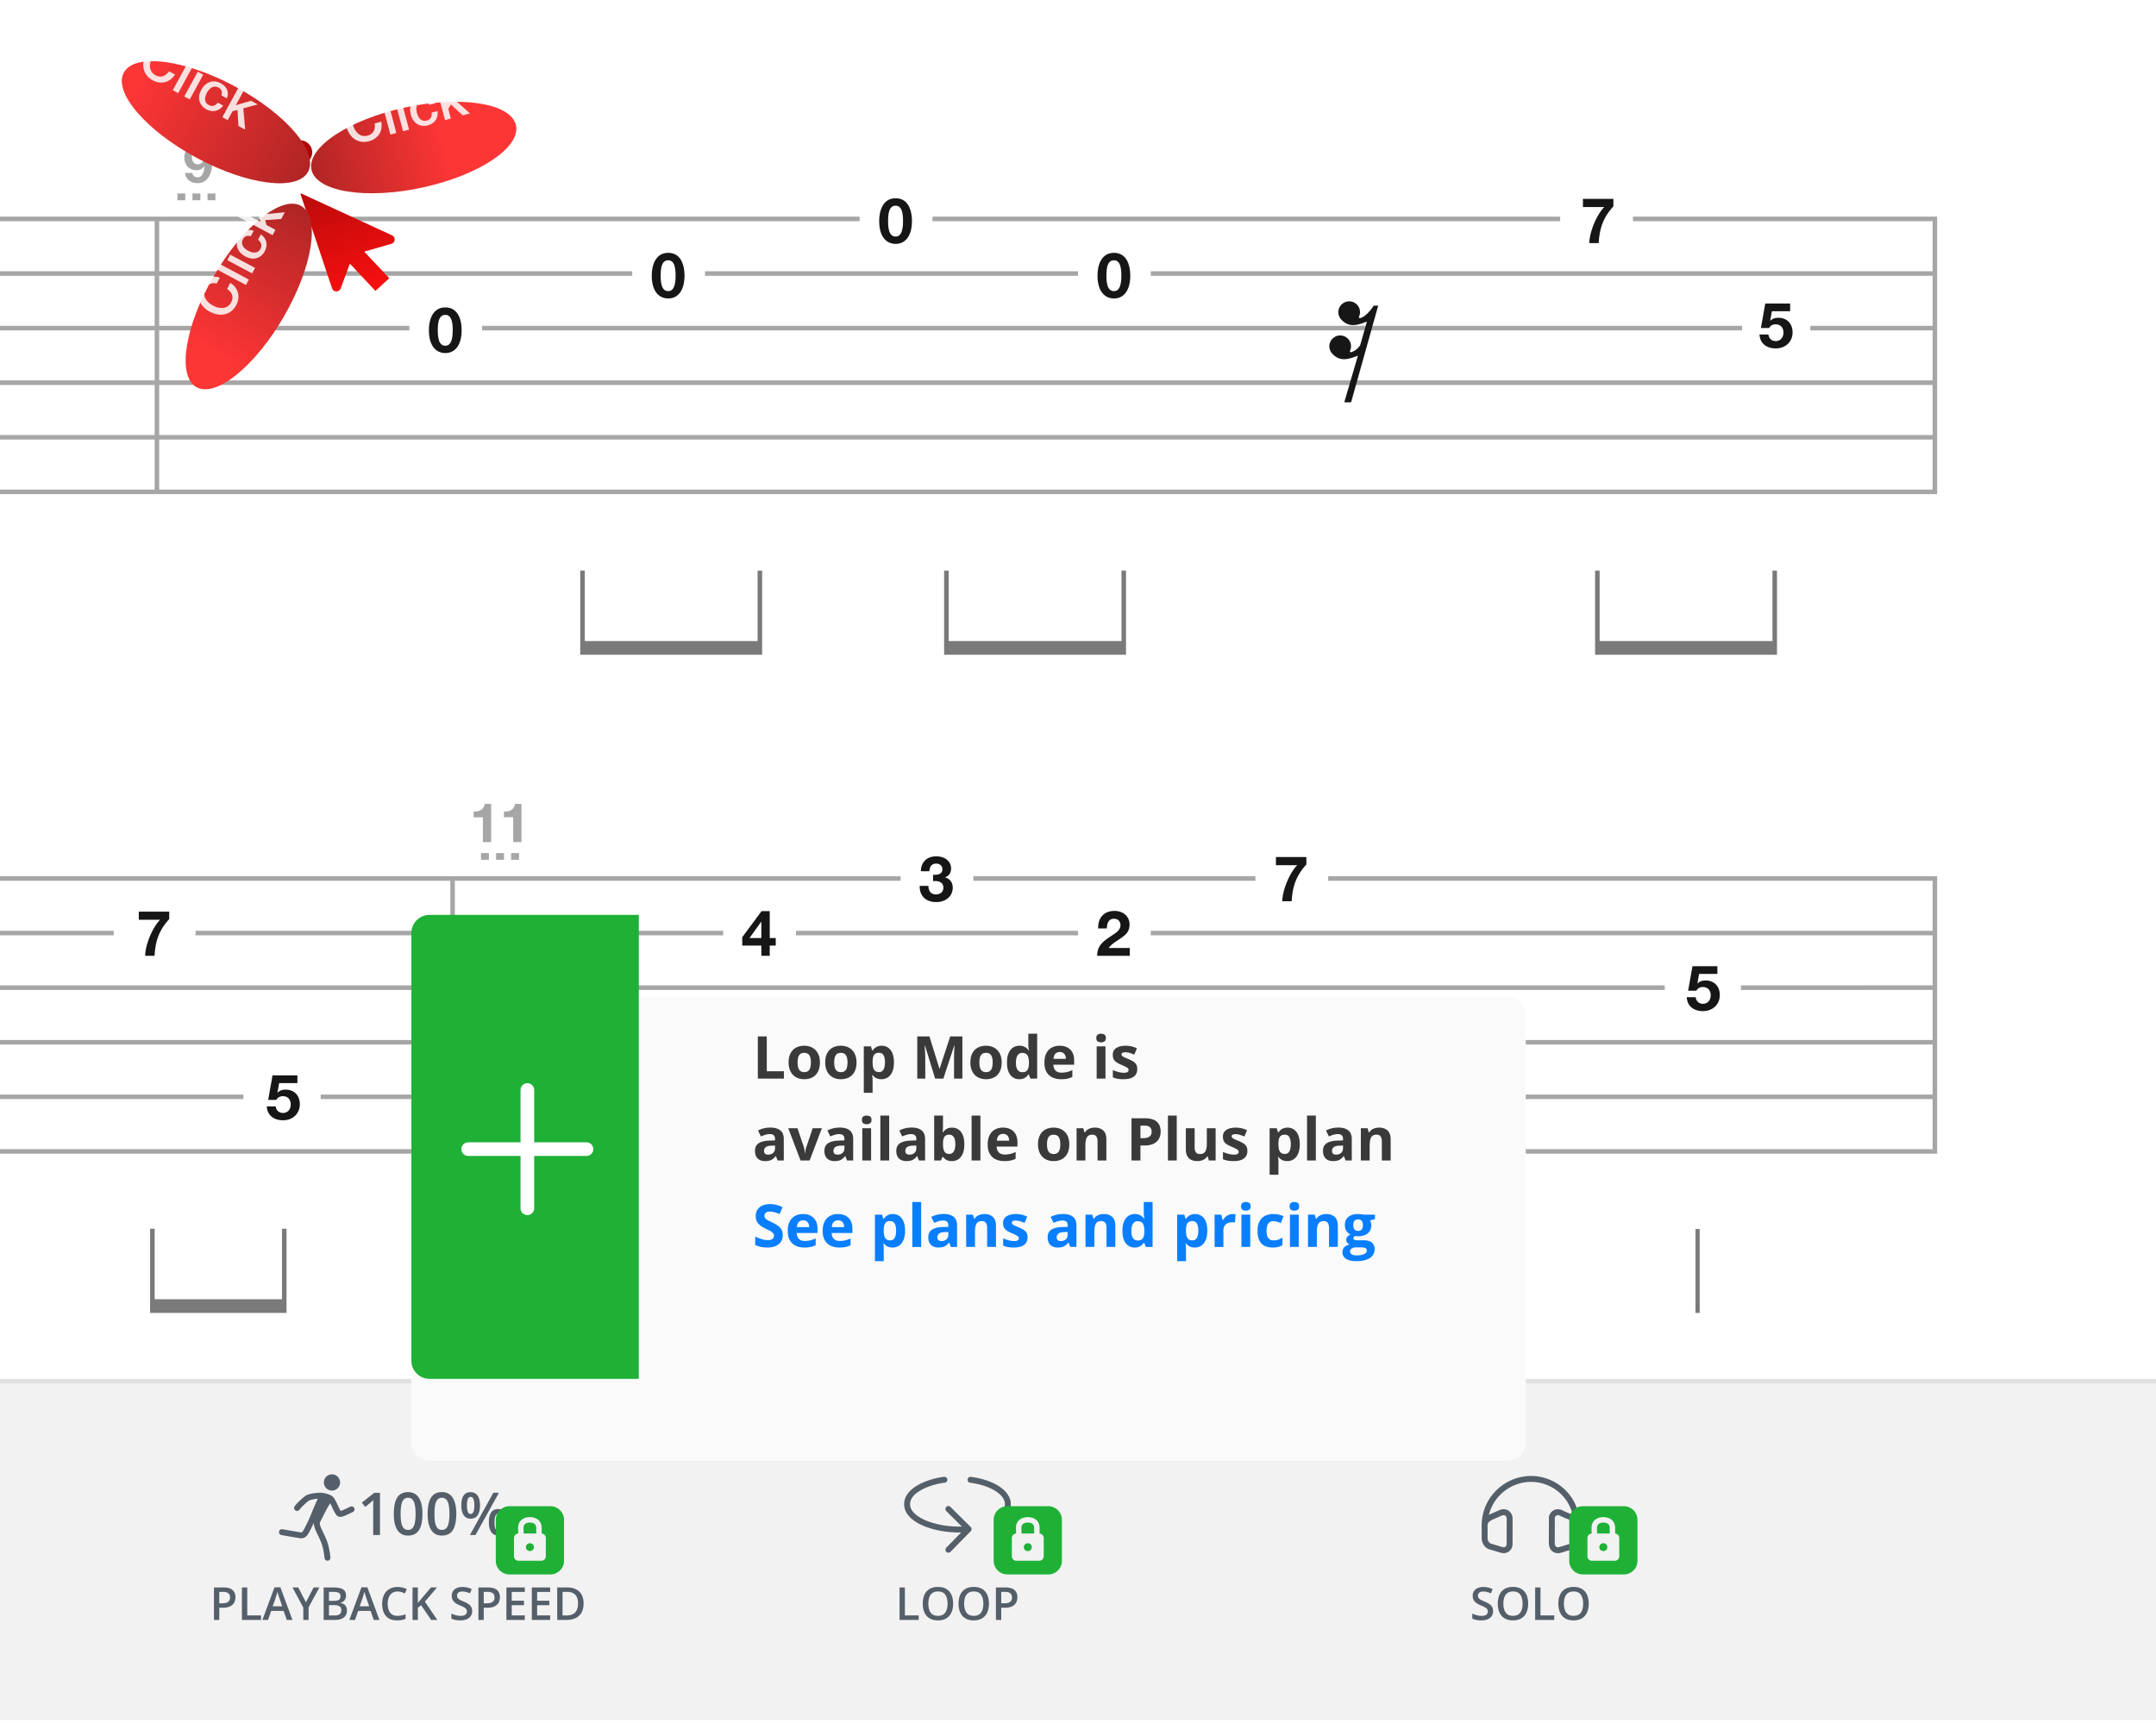 <svg xmlns="http://www.w3.org/2000/svg" width="474" height="379" fill="none" viewBox="0 0 474 379">
  <g clip-path="url(#a)">
    <path fill="#F2F2F2" d="M474 304.131H0v74h474v-74Z"/>
    <path fill="#E1E1E1" d="M474 303.131H0v1h474v-1Z"/>
    <path fill="#555F6A" fill-rule="evenodd" d="M74.766 325.912a1.78 1.78 0 1 1-3.562 0 1.78 1.78 0 0 1 3.562 0Zm-3.662 2.32c-.567-.103-1.387-.06-2.102.046-.37.056-.737.132-1.057.226-.3.088-.627.211-.863.391-.573.436-1.668 1.403-2.29 2.228a.65.65 0 0 0 1.04.782c.519-.691 1.51-1.574 2.038-1.976.038-.029.174-.099.442-.178.249-.073.555-.138.882-.187.228-.034.455-.058.669-.073a45.702 45.702 0 0 0-.747 1.675c-.281.659-.557 1.326-.769 1.84l-.007.016v.001l-.001.003-.255.614-.08.188c-.015.035-.019.044-.014.035-.037.065-.135.275-.25.519l-.105.222c-.17.36-.378.794-.566 1.16-.249.486-.405.789-.576.979a.455.455 0 0 1-.16.127.322.322 0 0 1-.179.009c-1.649-.256-2.346-.38-4.039-.684a.65.65 0 1 0-.23 1.279c1.698.305 2.406.431 4.07.69.3.047.59.022.863-.087.267-.108.476-.28.643-.466.288-.321.516-.766.719-1.163l.046-.09a44.76 44.76 0 0 0 .704-1.453l.076.012c.003.109.013.216.028.319.054.366.183.747.332 1.114.15.37.336.758.519 1.138l.041.086c.172.356.341.708.492 1.057.45 1.039.669 1.747.937 3.908a.649.649 0 1 0 1.29-.16c-.279-2.245-.521-3.081-1.033-4.264a30.623 30.623 0 0 0-.513-1.101l-.043-.09a19.188 19.188 0 0 1-.486-1.064 3.722 3.722 0 0 1-.25-.815c-.032-.216-.002-.317.02-.36.235-.444.459-.891.68-1.333.503-1.004.995-1.985 1.578-2.868.15.276.304.607.466.957l.016.032c.17.368.353.761.531 1.077.092.163.195.327.308.466.1.124.266.3.5.392.184.072.365.073.495.063a2.17 2.17 0 0 0 .4-.076c.253-.07.53-.181.794-.297.267-.118.543-.251.793-.372l.044-.022c.237-.115.445-.215.616-.29a.65.65 0 0 0-.524-1.19c-.194.085-.422.196-.65.307l-.053.025a24.52 24.52 0 0 1-.75.352 4.921 4.921 0 0 1-.617.234 1.057 1.057 0 0 1-.067.017 2.503 2.503 0 0 1-.157-.249c-.153-.27-.317-.623-.5-1.017-.176-.379-.369-.795-.565-1.142a4.161 4.161 0 0 0-.321-.497 1.674 1.674 0 0 0-.448-.417c-.552-.328-1.25-.482-1.618-.564a11.12 11.12 0 0 1-.187-.041Zm29.214 4.581c0 .749-.059 1.42-.177 2.012-.115.589-.297 1.088-.546 1.498a2.54 2.54 0 0 1-.978.94c-.402.216-.889.324-1.46.324-.715 0-1.305-.189-1.77-.565-.466-.381-.811-.927-1.035-1.638-.225-.715-.337-1.572-.337-2.571 0-.999.102-1.853.305-2.564.207-.715.542-1.264 1.003-1.644.461-.381 1.073-.572 1.834-.572.72 0 1.312.191 1.778.572.47.376.816.922 1.04 1.637.229.711.343 1.568.343 2.571Zm-4.799 0c0 .783.051 1.437.153 1.962.106.524.28.918.52 1.18.242.258.563.387.965.387s.724-.129.965-.387.415-.649.52-1.174c.11-.525.166-1.181.166-1.968 0-.779-.053-1.43-.16-1.955-.105-.525-.278-.918-.52-1.181-.24-.266-.564-.4-.97-.4-.407 0-.73.134-.972.4-.237.263-.408.656-.514 1.181-.102.525-.153 1.176-.153 1.955Zm9.484-4.005c-.351-.508-.868-.762-1.549-.762-.702 0-1.219.254-1.549.762-.326.503-.488 1.216-.488 2.139 0 .918.173 1.635.52 2.152.347.516.853.774 1.517.774.711 0 1.234-.258 1.568-.774.339-.517.508-1.234.508-2.152 0-.923-.176-1.636-.527-2.139Zm-2.152.742c.131-.308.334-.463.609-.463.284 0 .493.157.629.47.135.309.203.774.203 1.396 0 .627-.07 1.096-.209 1.409-.136.314-.343.47-.623.47-.275 0-.478-.156-.609-.47-.127-.317-.19-.787-.19-1.409 0-.626.063-1.094.19-1.403Zm1.689 7.91 5.148-9.281h-1.226l-5.148 9.281h1.226Zm6.525-4.939c-.351-.508-.868-.762-1.549-.762-.702 0-1.219.254-1.549.762-.326.504-.488 1.217-.488 2.139 0 .914.173 1.63.52 2.146.347.516.853.774 1.517.774.715 0 1.24-.258 1.574-.774.339-.516.508-1.232.508-2.146 0-.922-.178-1.635-.533-2.139Zm-2.152.743c.131-.309.334-.464.609-.464.284 0 .493.157.629.47.135.309.203.775.203 1.397 0 .63-.068 1.102-.203 1.415-.136.309-.345.464-.629.464-.275 0-.478-.157-.609-.47-.127-.318-.19-.787-.19-1.409 0-.627.063-1.094.19-1.403Zm-21.51 16.621c-.343 0-.648.062-.919.185a1.843 1.843 0 0 0-.678.538 2.42 2.42 0 0 0-.425.844 3.91 3.91 0 0 0-.147 1.114c0 .553.079 1.03.235 1.43.156.397.394.703.713.918.319.212.722.318 1.21.318.303 0 .598-.03.884-.088.287-.059.583-.139.889-.24v.997c-.29.113-.583.196-.879.249a5.985 5.985 0 0 1-1.025.078c-.73 0-1.335-.152-1.817-.454a2.775 2.775 0 0 1-1.074-1.28c-.234-.55-.351-1.194-.351-1.933 0-.541.074-1.035.224-1.485.15-.449.368-.836.654-1.162a2.84 2.84 0 0 1 1.06-.757c.423-.179.907-.268 1.45-.268a4.6 4.6 0 0 1 1.055.122c.348.078.67.19.967.337l-.41.967a5.8 5.8 0 0 0-.777-.303 2.782 2.782 0 0 0-.84-.127Zm16.401 4.302c0 .423-.104.787-.313 1.093-.205.306-.501.541-.888.704-.385.162-.844.244-1.377.244a6.15 6.15 0 0 1-.747-.044 5.32 5.32 0 0 1-.674-.127 3.745 3.745 0 0 1-.572-.21v-1.104c.29.127.614.243.972.347.358.101.723.151 1.094.151.303 0 .553-.039.752-.117a.938.938 0 0 0 .449-.342.93.93 0 0 0 .146-.522.845.845 0 0 0-.17-.537 1.557 1.557 0 0 0-.518-.401 8.846 8.846 0 0 0-.859-.395 5.97 5.97 0 0 1-.674-.322 2.733 2.733 0 0 1-.567-.425 1.84 1.84 0 0 1-.395-.576 2.035 2.035 0 0 1-.142-.791c0-.404.096-.749.288-1.036.196-.286.469-.506.821-.659.355-.153.768-.229 1.24-.229.374 0 .726.039 1.055.117.332.078.657.189.976.332l-.371.942a6.763 6.763 0 0 0-.854-.288 3.336 3.336 0 0 0-.84-.107c-.248 0-.458.037-.63.112a.88.88 0 0 0-.396.318.847.847 0 0 0-.131.478c0 .208.05.384.151.527.104.14.264.269.478.386.218.117.498.248.84.391.394.163.728.333 1.001.513.277.179.489.393.635.644.146.247.22.558.22.933Zm5.468-4.629c-.423-.378-1.095-.567-2.016-.567h-2.075v7.139h1.172v-2.676h.761c.521 0 .959-.062 1.314-.185.358-.124.646-.292.864-.503.218-.215.374-.461.469-.738.097-.279.146-.574.146-.883 0-.681-.211-1.21-.635-1.587Zm-2.919.405h.825c.527 0 .914.101 1.162.303.25.202.376.509.376.923 0 .309-.067.558-.2.747a1.152 1.152 0 0 1-.586.415c-.257.084-.57.127-.938.127h-.639v-2.515Zm9.023 6.167h-4.043v-7.139h4.043v.987h-2.871v1.938h2.69v.982h-2.69v2.241h2.871v.991Zm1.543 0h4.043v-.991h-2.871v-2.241h2.69v-.982h-2.69v-1.938h2.871v-.987h-4.043v7.139Zm10.933-1.621c.299-.54.449-1.213.449-2.017 0-.765-.147-1.406-.44-1.923a2.822 2.822 0 0 0-1.245-1.177c-.537-.267-1.175-.401-1.914-.401h-2.197v7.139h1.982c.804 0 1.491-.135 2.061-.405a2.885 2.885 0 0 0 1.304-1.216Zm-1.05-3.428c.185.378.278.86.278 1.446 0 .869-.213 1.523-.64 1.962-.426.44-1.071.66-1.933.66h-.83v-5.186h1.001c.521 0 .958.093 1.313.278.358.183.628.463.811.84Zm-32.007 5.049h1.348l-2.73-4.014 2.666-3.125h-1.323l-2.012 2.359-.44.527-.434.527v-3.413h-1.172v7.139h1.172v-2.671l.703-.571 2.222 3.242Zm-13.32-1.982.698 1.982h1.245l-2.651-7.168h-1.3l-2.656 7.168h1.236l.698-1.982h2.73Zm-.982-2.959.679 1.953h-2.1l.684-1.953.097-.332c.046-.144.092-.297.137-.459a9.7 9.7 0 0 0 .122-.45l.122.411a83.134 83.134 0 0 0 .26.83Zm-9.336-2.198h2.124c.921 0 1.616.134 2.085.401.469.267.703.727.703 1.382 0 .273-.049.52-.146.742a1.368 1.368 0 0 1-.415.542c-.182.14-.407.234-.674.283v.049c.277.049.522.135.737.259a1.3 1.3 0 0 1 .513.532c.127.231.19.53.19.898 0 .436-.104.808-.312 1.114-.205.306-.5.538-.884.698-.38.159-.833.239-1.357.239h-2.564v-7.139Zm1.172 2.945h1.123c.53 0 .899-.087 1.104-.259.205-.173.307-.425.307-.757 0-.338-.122-.583-.366-.732-.24-.15-.625-.225-1.152-.225h-1.016v1.973Zm0 .947v2.266h1.236c.546 0 .93-.106 1.152-.318.221-.211.332-.498.332-.859 0-.222-.05-.414-.152-.576-.097-.163-.258-.288-.483-.376-.225-.091-.527-.137-.908-.137h-1.177Zm-3.374-3.892-1.694 3.257-1.685-3.257h-1.274l2.378 4.41v2.729h1.167v-2.773l2.373-4.366h-1.265Zm-5.903 7.139-.699-1.982h-2.729l-.698 1.982H57.69l2.657-7.168h1.298l2.652 7.168h-1.245Zm-1.001-2.988-.679-1.953a83.134 83.134 0 0 1-.259-.83l-.122-.411a9.7 9.7 0 0 1-.122.45 59.414 59.414 0 0 0-.234.791l-.684 1.953h2.1Zm-8.863-4.151v7.139h4.205v-.996H54.36v-6.143h-1.172Zm-4.077 0c.922 0 1.594.189 2.017.567.423.377.635.906.635 1.587 0 .309-.05.604-.147.883-.094.277-.25.523-.468.738a2.309 2.309 0 0 1-.865.503c-.355.123-.792.185-1.313.185h-.762v2.676h-1.172v-7.139h2.075Zm-.078.972h-.825v2.515h.64c.367 0 .68-.043.937-.127a1.15 1.15 0 0 0 .586-.415c.134-.189.2-.438.2-.747 0-.414-.125-.721-.376-.923-.247-.202-.635-.303-1.162-.303Zm43.668-15.138c.119-.592.178-1.263.178-2.012 0-1.003-.114-1.86-.343-2.571-.224-.715-.571-1.261-1.04-1.637-.466-.381-1.059-.572-1.778-.572-.762 0-1.373.191-1.835.572-.461.38-.795.929-1.003 1.644-.203.711-.304 1.565-.304 2.564 0 .999.112 1.856.336 2.571.224.711.57 1.257 1.035 1.638.465.376 1.056.565 1.77.565.572 0 1.059-.108 1.46-.324.403-.216.729-.529.978-.94.25-.41.432-.909.546-1.498Zm-4.469-.05c-.101-.525-.152-1.179-.152-1.962 0-.779.05-1.43.152-1.955.106-.525.278-.918.515-1.181.24-.266.564-.4.97-.4.407 0 .73.134.972.4.241.263.415.656.52 1.181.106.525.16 1.176.16 1.955 0 .787-.056 1.443-.166 1.968-.106.525-.28.916-.52 1.174-.242.258-.563.387-.965.387s-.724-.129-.965-.387c-.241-.262-.415-.656-.52-1.18Zm-4.69 2.685h-1.499v-5.974c0-.198.003-.397.007-.596l.013-.584c.008-.191.019-.373.031-.546a4.079 4.079 0 0 1-.33.317c-.127.115-.262.233-.406.356l-1.067.85-.748-.945 2.754-2.159h1.245v9.281Zm124.729-12.209a.65.65 0 0 1-.578.714c-1.279.133-3.309.622-4.966 1.496-1.697.895-2.743 2.043-2.641 3.419.05.675.42 1.343 1.131 1.976.712.634 1.728 1.198 2.962 1.649 2.084.761 4.698 1.168 7.284 1.098l-.342-.339c-.829-.82-1.939-1.923-3.065-3.049a.65.65 0 1 1 .919-.919 1030.72 1030.72 0 0 0 3.06 3.045l.998.986.376.372a.65.65 0 0 1 .008.918l-4.437 4.531a.65.65 0 0 1-.929-.91l3.263-3.331c-2.679.05-5.383-.379-7.58-1.181-1.333-.486-2.51-1.122-3.382-1.9-.875-.779-1.481-1.737-1.563-2.851-.163-2.203 1.541-3.72 3.332-4.664 1.831-.965 4.027-1.492 5.436-1.639a.649.649 0 0 1 .714.579Zm4.452-.018a.649.649 0 0 1 .73-.558c1.691.227 3.269.646 4.611 1.235 1.338.586 2.436 1.339 3.17 2.225.742.895 1.103 1.92.964 2.981-.138 1.05-.748 2.007-1.68 2.814a.65.65 0 0 1-.851-.983c.768-.665 1.157-1.354 1.242-2 .083-.634-.117-1.308-.676-1.983-.566-.683-1.474-1.33-2.691-1.864-1.212-.531-2.67-.923-4.262-1.136a.65.65 0 0 1-.557-.731Zm-3.385 28.824c.14-.453.21-.954.21-1.504 0-.746-.124-1.392-.371-1.939a2.79 2.79 0 0 0-1.104-1.279c-.491-.303-1.108-.454-1.85-.454-.759 0-1.387.153-1.885.459a2.79 2.79 0 0 0-1.109 1.279c-.24.547-.361 1.188-.361 1.924 0 .55.069 1.052.205 1.504.137.452.342.841.615 1.167.277.326.624.576 1.041.752.419.176.914.264 1.484.264.56 0 1.048-.088 1.465-.264a2.774 2.774 0 0 0 1.04-.747c.276-.326.483-.713.62-1.162Zm-5.015-.073c-.149-.404-.224-.881-.224-1.431 0-.557.075-1.034.224-1.431.15-.4.381-.708.694-.923.315-.214.717-.322 1.206-.322.729 0 1.259.238 1.591.713.336.472.503 1.126.503 1.963 0 .55-.073 1.027-.219 1.431-.147.4-.375.709-.684.927-.309.215-.71.323-1.201.323-.488 0-.889-.108-1.201-.323-.31-.218-.539-.527-.689-.927Zm13.096-1.431c0 .55-.07 1.051-.21 1.504a3.22 3.22 0 0 1-.62 1.162 2.774 2.774 0 0 1-1.04.747c-.417.176-.905.264-1.465.264-.57 0-1.064-.088-1.484-.264a2.727 2.727 0 0 1-1.04-.752 3.257 3.257 0 0 1-.616-1.167 5.21 5.21 0 0 1-.205-1.504c0-.736.121-1.377.362-1.924.244-.55.613-.976 1.108-1.279.498-.306 1.126-.459 1.885-.459.742 0 1.359.151 1.85.454.492.303.86.729 1.104 1.279.247.547.371 1.193.371 1.939Zm-5.449 0c0 .55.075 1.027.224 1.431.15.4.38.709.689.927.312.215.713.323 1.201.323.492 0 .892-.108 1.201-.323.309-.218.537-.527.684-.927.146-.404.219-.881.219-1.431 0-.837-.167-1.491-.502-1.963-.332-.475-.863-.713-1.592-.713-.489 0-.891.108-1.206.322-.313.215-.544.523-.694.923-.149.397-.224.874-.224 1.431Zm9.057-3.56c.922 0 1.594.189 2.017.567.423.377.635.906.635 1.587 0 .309-.049.603-.147.883-.094.277-.25.523-.469.738a2.308 2.308 0 0 1-.864.503c-.355.123-.792.185-1.313.185h-.762v2.676h-1.172v-7.139h2.075Zm-.078.972h-.825v2.515h.64c.368 0 .68-.043.937-.127.257-.088.453-.227.586-.415.134-.189.2-.438.2-.747 0-.414-.125-.721-.376-.923-.247-.202-.634-.303-1.162-.303Zm-23.178 6.167v-7.139h1.171v6.143h3.033v.996h-4.204Zm129.274-20.854c-.003.157-.002.316.003.475.006.214.003.693.001 1.034l-.001.305v.941l-.001.019c-.01.165.025.473.166.757.132.267.342.488.69.587.536.151 1.044.307 1.466.436l.089.028c.456.139.77.234.929.268l.023.005.023.007a.71.71 0 0 0 .501-.084c.134-.08.306-.253.306-.707l.003-2.126.001-.371c.002-1.037.004-2.152.004-2.964 0-.354-.148-.585-.317-.695-.157-.101-.442-.169-.878.04-.38.182-.751.34-1.082.482l-.337.145c-.422.184-.749.341-1.001.512-.245.166-.391.326-.479.504-.05.104-.091.233-.109.402Zm.292-2.241c.249-.133.513-.253.778-.369l.365-.157.001-.001c.325-.138.657-.281 1.011-.45.763-.365 1.54-.35 2.146.043.594.385.91 1.062.91 1.785 0 .814-.002 1.93-.004 2.966l-.001.372v.005l-.003 2.118c0 .875-.382 1.487-.936 1.821a2 2 0 0 1-1.513.224c-.229-.051-.6-.165-1.013-.291l-.088-.027c-.424-.13-.919-.282-1.441-.429a2.364 2.364 0 0 1-1.501-1.261 2.944 2.944 0 0 1-.3-1.39v-.904l.001-.351c.002-.325.004-.736 0-.934a3.555 3.555 0 0 1-.003-.601c.134-6.29 5.275-10.725 10.85-10.725 5.618 0 10.712 4.448 10.723 10.809.011.21.003.687-.002 1.001a18.23 18.23 0 0 0-.003.261v.009l-.023 1.627c.025.359-.034.856-.321 1.338-.306.514-.837.951-1.656 1.19-.674.196-1.166.346-1.501.451l-.245.077-.124.039-.002.001c-.095.03-.163.052-.199.062-.443.138-1.111.194-1.703-.134-.652-.362-1.026-1.079-1.026-2.105 0-.628.004-1.355.008-2.08v-.026c.008-1.279.016-2.548 0-3.254l-.001-.007v-.008c0-.602.342-1.229.884-1.599.586-.4 1.379-.484 2.205-.045.359.191.736.347 1.129.508l.04.017c.325.133.669.274.985.436-1.014-4.376-4.917-7.268-9.168-7.268-4.228 0-8.174 2.9-9.259 7.256Zm18.682 2.273v.023l.001.023c.01.135.004.481-.001.787-.003.157-.005.304-.005.405l-.023 1.684.002.032c.013.15-.01.38-.139.597-.121.202-.366.45-.903.606-.683.199-1.183.352-1.525.459l-.396.125-.111.035-.027.008-.012.004-.011.003-.01.003c-.235.074-.509.071-.689-.029-.124-.069-.356-.267-.356-.968 0-.611.004-1.331.008-2.056v-.001c.008-1.292.016-2.597-.001-3.323.003-.141.105-.376.316-.52.169-.115.443-.194.862.029.425.226.861.405 1.247.563l.003.001c.398.163.731.3 1.014.455.282.153.464.3.579.454.104.141.177.321.177.601Zm-10.047 17.243c0 .55-.07 1.051-.21 1.504a3.22 3.22 0 0 1-.62 1.162 2.766 2.766 0 0 1-1.04.747c-.417.176-.905.264-1.465.264-.569 0-1.064-.088-1.484-.264a2.727 2.727 0 0 1-1.04-.752 3.24 3.24 0 0 1-.615-1.167 5.175 5.175 0 0 1-.206-1.504c0-.736.121-1.377.362-1.924.244-.55.613-.976 1.108-1.279.498-.306 1.127-.459 1.885-.459.742 0 1.359.151 1.851.454.491.303.859.729 1.103 1.279.247.547.371 1.193.371 1.939Zm-5.449 0c0 .55.075 1.027.225 1.431.149.4.379.709.688.927.313.215.713.323 1.201.323.492 0 .892-.108 1.201-.323.31-.218.537-.527.684-.927.146-.404.22-.881.22-1.431 0-.837-.168-1.491-.503-1.963-.332-.475-.863-.713-1.592-.713-.488 0-.89.108-1.206.322-.313.215-.544.523-.693.923-.15.397-.225.874-.225 1.431Zm18.55 1.504c.14-.453.21-.954.21-1.504 0-.746-.124-1.392-.371-1.939a2.796 2.796 0 0 0-1.104-1.279c-.491-.303-1.108-.454-1.85-.454-.759 0-1.387.153-1.885.459a2.784 2.784 0 0 0-1.109 1.279c-.241.547-.361 1.188-.361 1.924 0 .55.068 1.052.205 1.504.137.452.342.841.615 1.167.277.326.624.576 1.04.752.42.176.915.264 1.485.264.56 0 1.048-.088 1.465-.264a2.774 2.774 0 0 0 1.04-.747c.276-.326.483-.713.62-1.162Zm-5.015-.073c-.15-.404-.225-.881-.225-1.431 0-.557.075-1.034.225-1.431.15-.4.381-.708.693-.923.316-.214.718-.322 1.207-.322.729 0 1.259.238 1.591.713.336.472.503 1.126.503 1.963 0 .55-.073 1.027-.219 1.431-.147.4-.375.709-.684.927-.309.215-.71.323-1.201.323-.489 0-.889-.108-1.201-.323-.31-.218-.539-.527-.689-.927Zm-6.553-4.991v7.139h4.204v-.996h-3.032v-6.143h-1.172Zm-9.56 6.289c.208-.306.312-.67.312-1.093 0-.375-.073-.686-.219-.933a1.942 1.942 0 0 0-.635-.645 6.103 6.103 0 0 0-1.001-.512 9.857 9.857 0 0 1-.84-.391 1.457 1.457 0 0 1-.479-.386.898.898 0 0 1-.151-.527c0-.185.044-.345.132-.478a.883.883 0 0 1 .395-.318c.173-.075.383-.112.63-.112.287 0 .567.036.84.107.277.072.562.168.855.288l.371-.942a5.412 5.412 0 0 0-.977-.332 4.557 4.557 0 0 0-1.054-.117c-.472 0-.886.076-1.241.229a1.868 1.868 0 0 0-.82.659c-.192.287-.288.632-.288 1.036 0 .302.047.566.142.791.097.221.229.413.395.576.166.163.355.304.566.425.215.12.44.227.674.322.345.14.632.272.86.395.231.121.403.254.517.401a.846.846 0 0 1 .171.537.938.938 0 0 1-.146.522.941.941 0 0 1-.45.342 2.072 2.072 0 0 1-.752.117c-.371 0-.735-.05-1.093-.151a7.97 7.97 0 0 1-.972-.347v1.104c.173.081.363.151.571.21.212.055.436.097.674.127.238.029.487.044.747.044.534 0 .993-.082 1.377-.245.388-.162.684-.397.889-.703Z" clip-rule="evenodd"/>
    <path fill="#1EB136" fill-rule="evenodd" d="M109 334.131a3 3 0 0 1 3-3h9a3 3 0 0 1 3 3v9a3 3 0 0 1-3 3h-9a3 3 0 0 1-3-3v-9Zm6.1 1.763c0-.442.155-.703.36-.867.224-.18.576-.296 1.036-.296.46 0 .811.116 1.035.296.206.164.36.425.36.867 0 .188.002.38.004.576l.001.025c.002.205.004.415.004.636h1.2c0-.228-.002-.444-.004-.649l-.001-.022c-.002-.198-.004-.384-.004-.566 0-.769-.292-1.389-.809-1.804-.498-.399-1.144-.559-1.786-.559-.643 0-1.288.16-1.787.559-.517.415-.809 1.035-.809 1.804 0 .256.006.479.012.681l.001.039c.006.188.011.352.011.517h1.2a16.7 16.7 0 0 0-.011-.549l-.001-.043c-.006-.2-.012-.408-.012-.645Zm-2.1 2.237a1 1 0 0 1 1-1h5a1 1 0 0 1 1 1v4a1 1 0 0 1-1 1h-5a1 1 0 0 1-1-1v-4Zm4.38 2a.871.871 0 0 1-.88.862.871.871 0 0 1-.88-.862c0-.476.394-.862.88-.862s.88.386.88.862Zm104.081-9a3 3 0 0 0-3 3v9a3 3 0 0 0 3 3h9a3 3 0 0 0 3-3v-9a3 3 0 0 0-3-3h-9Zm3.46 3.896c-.205.164-.36.425-.36.867 0 .237.006.445.012.645l.002.043c.005.183.011.365.011.549h-1.2c0-.165-.005-.329-.011-.517l-.001-.039c-.006-.202-.013-.425-.013-.681 0-.769.293-1.389.81-1.804.498-.399 1.144-.559 1.786-.559.642 0 1.288.16 1.786.559.518.415.81 1.035.81 1.804 0 .182.002.368.004.566v.022c.002.205.004.421.004.649h-1.2c0-.221-.002-.431-.004-.636v-.027c-.002-.195-.004-.386-.004-.574 0-.442-.155-.703-.36-.867-.224-.18-.576-.296-1.036-.296-.46 0-.812.116-1.036.296Zm-1.46 2.104a1 1 0 0 0-1 1v4a1 1 0 0 0 1 1h5a1 1 0 0 0 1-1v-4a1 1 0 0 0-1-1h-5Zm2.5 3.862a.871.871 0 0 0 .881-.862.871.871 0 0 0-.881-.862.871.871 0 0 0-.88.862c0 .476.394.862.88.862ZM348 331.131a3 3 0 0 0-3 3v9a3 3 0 0 0 3 3h9a3 3 0 0 0 3-3v-9a3 3 0 0 0-3-3h-9Zm3.46 3.896c-.205.164-.36.425-.36.867 0 .237.006.445.012.645l.001.043c.006.183.011.365.011.549h-1.2c0-.162-.005-.325-.01-.509v-.008l-.002-.039a22.171 22.171 0 0 1-.012-.681c0-.769.292-1.389.809-1.804.499-.399 1.144-.559 1.787-.559.642 0 1.288.16 1.786.559.517.415.809 1.035.809 1.804 0 .182.002.368.004.566l.001.022c.002.205.004.421.004.649h-1.2c0-.221-.002-.431-.004-.636l-.001-.025c-.002-.196-.004-.388-.004-.576 0-.442-.154-.703-.36-.867-.224-.18-.575-.296-1.035-.296-.46 0-.812.116-1.036.296Zm-1.46 2.104a1 1 0 0 0-1 1v4a1 1 0 0 0 1 1h5a1 1 0 0 0 1-1v-4a1 1 0 0 0-1-1h-5Zm2.5 3.862c.486 0 .88-.386.88-.862a.871.871 0 0 0-.88-.862.871.871 0 0 0-.88.862c0 .476.394.862.88.862Z" clip-rule="evenodd"/>
    <path fill="#A6A6A6" fill-rule="evenodd" d="M40.655 38.018h1.62c.132.636.528.96 1.152.96 1.248 0 1.464-1.536 1.548-2.52-.456.648-.972.972-1.8.972-1.548 0-2.664-1.164-2.664-2.772 0-1.716 1.296-3 3.024-3 2.34 0 3.132 2.1 3.132 4.092 0 2.028-.78 4.524-3.24 4.524-1.536 0-2.604-.876-2.772-2.256Zm2.844-4.956c-.756 0-1.32.66-1.32 1.536 0 .888.552 1.536 1.332 1.536.768 0 1.332-.648 1.332-1.524 0-.888-.576-1.548-1.344-1.548ZM34 48.631H0v-1h189v1H35v11h104v1H35v11h55v1H35v11h389.885v-11H398v-1h26.885v-11H253v-1h171.885v-11H359v-1h66.885v61H0v-1h34v-11H0v-1h34v-11H0v-1h34v-11H0v-1h34v-11H0v-1h34v-11Zm1 36v11h389.885v-11H35Zm389.885 12H35v11h389.885v-11ZM343 48.63H205v-1h138v1Zm-106 12h-82v-1h82v1Zm146 12H106v-1h277v1Zm-284 121H0v-1h198v1h-98v11h59v1h-59v11h20v1h-20v11h324.885v-11H382.75v-1h42.135v-11H253v-1h171.885v-11H292v-1h133.885v61H0v-1h99v-11H70.5v-1H99v-11H0v-1h99v-11H0v-1h99v-11H43v-1h56v-11Zm1 36v11h203v1H100v11h324.885v-11H321v-1h103.885v-11H100Zm176-36h-62v-1h62v1Zm-251 12H0v-1h25v1Zm212 0h-62v-1h62v1Zm129 12H136v-1h230v1Zm-312.5 24H0v-1h53.5v1Zm54.475-64.9v8.4h-1.812v-5.46h-2.04v-1.26h.216c1.176 0 1.992-.456 2.232-1.68h1.404Zm6.668 8.4v-8.4h-1.404c-.24 1.224-1.056 1.68-2.232 1.68h-.216v1.26h2.04v5.46h1.812Zm-5.581 2.406h1.735v1.485h-1.735v-1.485Zm3.313 0h1.734v1.485h-1.734v-1.485Zm-6.625 0h1.734v1.485h-1.734v-1.485Zm-61.703-145h-1.734v1.485h1.734v-1.485Zm1.578 0h1.734v1.485h-1.734v-1.485Zm-4.89 0H39v1.485h1.734v-1.485Z" clip-rule="evenodd"/>
    <path fill="#161616" fill-rule="evenodd" d="M200.49 48.614c0-2.31-.77-5.026-3.584-5.026-2.786 0-3.612 2.716-3.612 5.026 0 3.136 1.358 4.998 3.626 4.998 2.226 0 3.57-1.89 3.57-4.998Zm-5.236.098c0-1.162 0-3.486 1.638-3.486 1.134 0 1.638 1.05 1.638 3.388 0 2.282-.532 3.388-1.624 3.388-1.12 0-1.652-1.064-1.652-3.29Zm-48.348 6.876c2.814 0 3.584 2.716 3.584 5.026 0 3.108-1.344 4.998-3.57 4.998-2.268 0-3.626-1.862-3.626-4.998 0-2.31.826-5.026 3.612-5.026Zm-.014 1.638c-1.638 0-1.638 2.324-1.638 3.486 0 2.226.532 3.29 1.652 3.29 1.092 0 1.624-1.106 1.624-3.388 0-2.338-.504-3.388-1.638-3.388ZM393.565 68.42v-1.694h-5.474l-.952 5.39h1.778c.378-.574.812-.812 1.47-.812 1.036 0 1.708.7 1.708 1.806s-.7 1.876-1.694 1.876c-.882 0-1.526-.588-1.61-1.442h-1.96c.112 2.002 1.582 3.052 3.57 3.052 2.156 0 3.696-1.47 3.696-3.528 0-1.932-1.246-3.206-3.122-3.206-.784 0-1.33.21-1.806.686l.378-2.128h4.018ZM101.49 72.614c0-2.31-.77-5.026-3.584-5.026-2.786 0-3.612 2.716-3.612 5.026 0 3.136 1.358 4.998 3.626 4.998 2.226 0 3.57-1.89 3.57-4.998Zm-5.236.098c0-1.162 0-3.486 1.638-3.486 1.134 0 1.638 1.05 1.638 3.388 0 2.282-.532 3.388-1.624 3.388-1.12 0-1.652-1.064-1.652-3.29Zm148.652-17.124c2.814 0 3.584 2.716 3.584 5.026 0 3.108-1.344 4.998-3.57 4.998-2.268 0-3.626-1.862-3.626-4.998 0-2.31.826-5.026 3.612-5.026Zm-.014 1.638c-1.638 0-1.638 2.324-1.638 3.486 0 2.226.532 3.29 1.652 3.29 1.092 0 1.624-1.106 1.624-3.388 0-2.338-.504-3.388-1.638-3.388ZM354.71 45.365v-1.638h-6.692v1.792h4.676c-1.722 1.75-3.276 5.6-3.276 7.924h2.058c.182-3.29 1.008-5.642 3.234-8.078Zm-57.67 43.08h-1.5l3-10.25c-2 .75-4 1.5-5.77-.6a2.377 2.377 0 0 1 1.636-3.836 2.384 2.384 0 0 1 2.198 1.018 2.384 2.384 0 0 1 .166 2.417.25.25 0 0 0 .25.25c.7-.25 1.25-.5 2-1.5l1.5-5.25c-2 .75-4 1.5-5.77-.6a2.383 2.383 0 0 1-.316-2.402 2.382 2.382 0 0 1 4.15-.415 2.384 2.384 0 0 1 .166 2.417.25.25 0 0 0 .25.25c1.25-.25 2.75-2.25 3-2.75h1l-5.96 21.25Zm-94.592 103.093c.07-2.016 1.316-3.276 3.388-3.276 1.932 0 3.262 1.092 3.262 2.688 0 .952-.532 1.708-1.372 1.932 1.092.266 1.736 1.106 1.736 2.254 0 1.862-1.498 3.178-3.64 3.178-2.226 0-3.626-1.316-3.626-3.416v-.14h1.918c.014 1.204.602 1.876 1.666 1.876.98 0 1.624-.602 1.624-1.484 0-1.092-.84-1.456-1.778-1.456l-.218.001-.037.001-.078.003a7.205 7.205 0 0 0-.157.009v-1.4a3.274 3.274 0 0 0 .336.014c1.148 0 1.708-.406 1.708-1.232 0-.742-.546-1.232-1.358-1.232-.924 0-1.456.588-1.484 1.68h-1.89Zm-31.902 16.339v-1.652h-1.316v-5.922h-1.792l-4.256 5.74v1.834h4.2v2.254h1.848v-2.254h1.316Zm-3.164-5.292v3.64h-2.604l2.604-3.64Zm-36.494 11.523v-1.694h-5.474l-.952 5.39h1.778c.378-.574.812-.812 1.47-.812 1.036 0 1.708.7 1.708 1.806s-.7 1.876-1.694 1.876c-.882 0-1.526-.588-1.61-1.442h-1.96c.112 2.002 1.582 3.052 3.57 3.052 2.156 0 3.696-1.47 3.696-3.528 0-1.932-1.246-3.206-3.122-3.206-.784 0-1.33.21-1.806.686l.378-2.128h4.018Zm117.504-3.976v-1.722h-4.634c.463-.695 1.329-1.265 2.09-1.767.158-.104.313-.206.458-.305 1.162-.798 2.03-1.498 2.03-3.08 0-1.778-1.358-2.996-3.332-2.996-2.184 0-3.57 1.414-3.57 3.64v.21h1.904c.056-1.442.56-2.128 1.596-2.128.84 0 1.4.56 1.4 1.414 0 1.05-.947 1.663-1.765 2.193-.121.078-.238.154-.349.229-1.764 1.19-2.968 2.044-3.01 4.312h7.182Zm38.818-21.718v1.638c-2.226 2.436-3.052 4.788-3.234 8.078h-2.058c0-2.324 1.554-6.174 3.276-7.924h-4.676v-1.792h6.692Zm28.178 49.694v-1.694h-5.474l-.952 5.39h1.778c.378-.574.812-.812 1.47-.812 1.036 0 1.708.7 1.708 1.806s-.7 1.876-1.694 1.876c-.882 0-1.526-.588-1.61-1.442h-1.96c.112 2.002 1.582 3.052 3.57 3.052 2.156 0 3.696-1.47 3.696-3.528 0-1.932-1.246-3.206-3.122-3.206-.784 0-1.33.21-1.806.686l.378-2.128h4.018ZM37.21 200.414v1.638c-2.226 2.436-3.052 4.788-3.234 8.078h-2.058c0-2.324 1.554-6.174 3.276-7.924h-4.676v-1.792h6.692Zm28.178 37.694v-1.694h-5.474l-.952 5.39h1.778c.378-.574.812-.812 1.47-.812 1.036 0 1.708.7 1.708 1.806s-.7 1.876-1.694 1.876c-.882 0-1.526-.588-1.61-1.442h-1.96c.112 2.002 1.582 3.052 3.57 3.052 2.156 0 3.696-1.47 3.696-3.528 0-1.932-1.246-3.206-3.122-3.206-.784 0-1.33.21-1.806.686l.378-2.128h4.018Zm312.181-25.694v1.694h-4.018l-.378 2.128c.476-.476 1.022-.686 1.806-.686 1.876 0 3.122 1.274 3.122 3.206 0 2.058-1.54 3.528-3.696 3.528-1.988 0-3.458-1.05-3.57-3.052h1.96c.084.854.728 1.442 1.61 1.442.994 0 1.694-.77 1.694-1.876 0-1.106-.672-1.806-1.708-1.806-.658 0-1.092.238-1.47.812h-1.778l.952-5.39h5.474Z" clip-rule="evenodd"/>
    <path fill="#7A7A7A" fill-rule="evenodd" d="M350.685 125.443h1v15.497h37.992v-15.497h1v18.497h-39.992v-18.497ZM201.5 288.631v-18.5h1v15.5h38v-15.5h1v15.5h38v-15.5h1v10.5h30v-10.5h1v18.5h-110Zm79-3h30v-2h-30v2Zm92.25-15.438h.938v18.438h-.938v-18.438Zm-243.742-.058h-1v18.496H168v-18.496h-1v15.496h-37.992v-15.496Zm-96.008 0h1v15.496h27.992v-15.496h1v18.496H33v-18.496Z" clip-rule="evenodd"/>
    <path fill="#7A7A7A" d="M127.565 125.443h1v15.497h37.993v-15.497h1v18.497h-39.993v-18.497Zm80 0h1v15.497h37.993v-15.497h1v18.497h-39.993v-18.497Z"/>
    <g filter="url(#b)">
      <path fill="#FAFAFA" d="M331.442 201.131h-237a4 4 0 0 0-4 4v94a4 4 0 0 0 4 4h237a4 4 0 0 0 4-4v-94a4 4 0 0 0-4-4Z"/>
    </g>
    <path fill="#1EB136" d="M90.442 205.131a4 4 0 0 1 4-4h46v102h-46a4 4 0 0 1-4-4v-94Z"/>
    <path fill="#fff" fill-rule="evenodd" d="M115.942 238.131a1.5 1.5 0 0 0-1.5 1.5v11.5h-11.5a1.5 1.5 0 0 0 0 3h11.5v11.5a1.5 1.5 0 0 0 3 0v-11.5h11.5a1.5 1.5 0 0 0 0-3h-11.5v-11.5a1.5 1.5 0 0 0-1.5-1.5Z" clip-rule="evenodd"/>
    <path fill="#3A3A3A" d="M166.61 237.131v-9.28h1.968v7.655h3.764v1.625h-5.732Zm13.647-3.561c0 .592-.08 1.117-.241 1.574a3.097 3.097 0 0 1-.692 1.162c-.3.313-.664.55-1.091.711a4.018 4.018 0 0 1-1.435.241c-.499 0-.959-.08-1.377-.241a3.067 3.067 0 0 1-1.086-.711 3.314 3.314 0 0 1-.711-1.162c-.165-.457-.247-.982-.247-1.574 0-.787.139-1.454.419-2 .279-.545.677-.96 1.193-1.244.516-.283 1.132-.425 1.847-.425.664 0 1.253.142 1.765.425.516.284.92.699 1.212 1.244.296.546.444 1.213.444 2Zm-4.906 0c0 .465.05.857.152 1.174.102.318.26.557.476.718.216.16.497.241.844.241.343 0 .62-.081.832-.241.216-.161.372-.4.47-.718.101-.317.152-.709.152-1.174 0-.47-.051-.859-.152-1.168-.098-.313-.254-.548-.47-.705-.216-.156-.497-.234-.844-.234-.512 0-.885.175-1.118.526-.228.352-.342.878-.342 1.581Zm12.955 0c0 .592-.08 1.117-.241 1.574a3.11 3.11 0 0 1-.692 1.162c-.3.313-.664.55-1.092.711a4.008 4.008 0 0 1-1.434.241c-.5 0-.959-.08-1.378-.241a3.072 3.072 0 0 1-1.085-.711 3.314 3.314 0 0 1-.711-1.162c-.165-.457-.248-.982-.248-1.574 0-.787.14-1.454.419-2 .28-.545.677-.96 1.194-1.244.516-.283 1.132-.425 1.847-.425.664 0 1.252.142 1.765.425.516.284.92.699 1.212 1.244.296.546.444 1.213.444 2Zm-4.906 0c0 .465.05.857.152 1.174.101.318.26.557.476.718.216.16.497.241.844.241.343 0 .62-.081.832-.241.216-.161.372-.4.469-.718.102-.317.153-.709.153-1.174 0-.47-.051-.859-.153-1.168-.097-.313-.253-.548-.469-.705-.216-.156-.498-.234-.845-.234-.512 0-.884.175-1.117.526-.228.352-.342.878-.342 1.581Zm10.454-3.669c.8 0 1.445.311 1.936.933.495.622.743 1.534.743 2.736 0 .804-.117 1.481-.349 2.031-.233.546-.555.959-.965 1.238a2.46 2.46 0 0 1-1.416.419c-.342 0-.637-.042-.882-.127a2.279 2.279 0 0 1-.628-.336 2.973 2.973 0 0 1-.451-.445h-.102a5.143 5.143 0 0 1 .102 1.041v2.863h-1.936v-10.22h1.574l.273.921h.089c.127-.191.281-.366.463-.527.182-.161.4-.288.654-.381.258-.097.557-.146.895-.146Zm-.622 1.549c-.339 0-.607.07-.806.209-.199.14-.345.349-.438.629-.089.279-.138.632-.146 1.06v.209c0 .457.042.845.127 1.162.089.317.235.558.438.724.207.165.491.247.85.247.297 0 .54-.082.73-.247.191-.166.333-.407.426-.724.097-.322.146-.713.146-1.174 0-.694-.108-1.217-.324-1.568-.216-.352-.55-.527-1.003-.527Zm12.359 5.681-2.234-7.281h-.058l.039.787c.021.347.04.718.057 1.111.017.394.025.749.025 1.067v4.316h-1.758v-9.28h2.678l2.197 7.096h.038l2.329-7.096h2.679v9.28h-1.834v-4.393c0-.292.004-.628.012-1.009.013-.381.028-.743.045-1.085l.038-.781h-.057l-2.393 7.268h-1.803Zm14.631-3.561c0 .592-.08 1.117-.241 1.574a3.11 3.11 0 0 1-.692 1.162c-.3.313-.664.55-1.092.711a4.008 4.008 0 0 1-1.434.241c-.5 0-.959-.08-1.378-.241a3.072 3.072 0 0 1-1.085-.711 3.314 3.314 0 0 1-.711-1.162c-.165-.457-.248-.982-.248-1.574 0-.787.14-1.454.419-2 .28-.545.677-.96 1.194-1.244.516-.283 1.132-.425 1.847-.425.664 0 1.252.142 1.765.425.516.284.92.699 1.212 1.244.296.546.444 1.213.444 2Zm-4.906 0c0 .465.05.857.152 1.174.101.318.26.557.476.718.216.16.497.241.844.241.343 0 .62-.081.832-.241.216-.161.372-.4.469-.718.102-.317.153-.709.153-1.174 0-.47-.051-.859-.153-1.168-.097-.313-.253-.548-.469-.705-.216-.156-.497-.234-.845-.234-.512 0-.884.175-1.117.526-.228.352-.342.878-.342 1.581Zm8.753 3.688c-.791 0-1.437-.309-1.936-.927-.495-.622-.743-1.534-.743-2.736 0-1.214.252-2.132.756-2.755.503-.626 1.161-.939 1.974-.939.338 0 .637.047.895.14.258.093.48.218.666.374.191.157.351.332.483.527h.063a16.316 16.316 0 0 1-.095-.597 6.45 6.45 0 0 1-.051-.818v-2.273h1.943v9.877h-1.486l-.374-.92h-.083a2.413 2.413 0 0 1-.463.533c-.182.156-.4.281-.654.374a2.6 2.6 0 0 1-.895.14Zm.679-1.543c.529 0 .902-.156 1.117-.469.22-.318.337-.794.349-1.428v-.21c0-.69-.105-1.217-.317-1.581-.212-.368-.605-.552-1.181-.552-.427 0-.761.184-1.003.552-.241.369-.361.9-.361 1.594 0 .694.12 1.216.361 1.568.246.351.591.526 1.035.526Zm8.227-5.814c.656 0 1.221.127 1.695.381.473.25.84.613 1.098 1.092.258.478.387 1.062.387 1.752v.939h-4.577c.021.546.184.976.489 1.289.309.309.736.463 1.282.463.453 0 .868-.047 1.244-.14a6.265 6.265 0 0 0 1.162-.419v1.498a4.56 4.56 0 0 1-1.105.381c-.38.081-.844.121-1.39.121-.711 0-1.341-.131-1.891-.394a2.937 2.937 0 0 1-1.289-1.199c-.309-.538-.463-1.215-.463-2.032 0-.829.139-1.519.419-2.069.283-.554.677-.969 1.18-1.244.504-.279 1.09-.419 1.759-.419Zm.012 1.377a1.3 1.3 0 0 0-.939.362c-.245.241-.387.62-.425 1.137h2.716a1.925 1.925 0 0 0-.158-.769 1.198 1.198 0 0 0-.445-.533c-.194-.131-.444-.197-.749-.197Zm10.055-1.244v7.097h-1.936v-7.097h1.936Zm-.965-2.78c.288 0 .536.068.743.203.207.131.311.379.311.743 0 .36-.104.609-.311.749a1.33 1.33 0 0 1-.743.203c-.292 0-.541-.068-.749-.203-.203-.14-.304-.389-.304-.749 0-.364.101-.612.304-.743.208-.135.457-.203.749-.203Zm7.954 7.77c0 .482-.114.89-.343 1.225-.224.33-.561.582-1.009.755-.449.169-1.007.254-1.676.254-.495 0-.92-.032-1.276-.095a5.287 5.287 0 0 1-1.066-.318v-1.599c.385.173.797.317 1.238.431.444.11.833.165 1.168.165.376 0 .645-.055.806-.165a.53.53 0 0 0 .146-.761c-.064-.098-.203-.206-.419-.324a10.53 10.53 0 0 0-1.016-.476 6.75 6.75 0 0 1-1.098-.565 1.919 1.919 0 0 1-.635-.673c-.135-.262-.203-.594-.203-.997 0-.655.254-1.148.762-1.479.512-.334 1.195-.501 2.05-.501.44 0 .859.044 1.257.133a6.13 6.13 0 0 1 1.238.426l-.584 1.396a9.991 9.991 0 0 0-.997-.374 3.109 3.109 0 0 0-.946-.146c-.283 0-.497.038-.641.114a.371.371 0 0 0-.216.349c0 .114.036.216.108.305.076.089.22.188.432.298.216.106.531.243.946.413.402.165.751.338 1.047.52.296.178.525.4.686.667.16.262.241.603.241 1.022Zm-80.666 12.864c.952 0 1.682.208 2.19.622.508.415.762 1.046.762 1.892v4.729h-1.353l-.374-.965h-.051a3.58 3.58 0 0 1-.622.622c-.211.161-.455.28-.73.356a3.81 3.81 0 0 1-1.003.114c-.419 0-.795-.08-1.13-.241a1.794 1.794 0 0 1-.78-.737c-.191-.334-.286-.757-.286-1.269 0-.753.264-1.308.793-1.663.529-.36 1.323-.559 2.381-.597l1.231-.038v-.311c0-.372-.097-.645-.292-.819-.194-.173-.465-.26-.812-.26-.343 0-.68.049-1.01.146-.33.097-.66.22-.99.368l-.641-1.308a5.547 5.547 0 0 1 1.263-.469c.47-.115.955-.172 1.454-.172Zm1.028 3.955-.749.025c-.626.017-1.062.129-1.307.337-.242.207-.362.48-.362.819 0 .296.086.507.26.634.173.123.4.184.679.184.415 0 .764-.122 1.048-.368.287-.245.431-.594.431-1.047v-.584Zm5.611 3.288-2.704-7.097h2.025l1.371 4.044c.077.237.136.486.178.749.047.262.078.497.095.704h.051a5.79 5.79 0 0 1 .089-.717c.051-.254.116-.499.197-.736l1.365-4.044h2.024l-2.704 7.097h-1.987Zm8.621-7.243c.952 0 1.682.208 2.19.622.507.415.761 1.046.761 1.892v4.729h-1.352l-.374-.965h-.051a3.615 3.615 0 0 1-.622.622c-.212.161-.455.28-.73.356a3.81 3.81 0 0 1-1.003.114 2.57 2.57 0 0 1-1.13-.241 1.801 1.801 0 0 1-.781-.737c-.19-.334-.285-.757-.285-1.269 0-.753.264-1.308.793-1.663.529-.36 1.323-.559 2.38-.597l1.232-.038v-.311c0-.372-.097-.645-.292-.819-.195-.173-.466-.26-.813-.26-.342 0-.679.049-1.009.146-.33.097-.66.22-.99.368l-.641-1.308a5.53 5.53 0 0 1 1.263-.469c.47-.115.954-.172 1.454-.172Zm1.028 3.955-.749.025c-.626.017-1.062.129-1.308.337-.241.207-.362.48-.362.819 0 .296.087.507.261.634.173.123.4.184.679.184.415 0 .764-.122 1.047-.368.288-.245.432-.594.432-1.047v-.584Zm5.859-3.809v7.097h-1.936v-7.097h1.936Zm-.965-2.78c.288 0 .535.068.743.203.207.131.311.379.311.743 0 .36-.104.609-.311.749a1.333 1.333 0 0 1-.743.203c-.292 0-.542-.068-.749-.203-.203-.14-.305-.389-.305-.749 0-.364.102-.612.305-.743.207-.135.457-.203.749-.203Zm4.938 9.877h-1.936v-9.877h1.936v9.877Zm4.945-7.243c.952 0 1.682.208 2.19.622.508.415.762 1.046.762 1.892v4.729h-1.352l-.375-.965h-.05a3.651 3.651 0 0 1-.622.622c-.212.161-.455.28-.73.356a3.82 3.82 0 0 1-1.003.114 2.57 2.57 0 0 1-1.13-.241 1.796 1.796 0 0 1-.781-.737c-.19-.334-.286-.757-.286-1.269 0-.753.265-1.308.794-1.663.529-.36 1.322-.559 2.38-.597l1.232-.038v-.311c0-.372-.098-.645-.292-.819-.195-.173-.466-.26-.813-.26-.343 0-.679.049-1.009.146-.33.097-.66.22-.99.368l-.642-1.308a5.538 5.538 0 0 1 1.264-.469 6.083 6.083 0 0 1 1.453-.172Zm1.029 3.955-.749.025c-.627.017-1.063.129-1.308.337-.241.207-.362.48-.362.819 0 .296.087.507.26.634.174.123.4.184.68.184.414 0 .763-.122 1.047-.368.288-.245.432-.594.432-1.047v-.584Zm5.858-6.589v2.298c0 .267-.008.531-.025.793a6.84 6.84 0 0 1-.051.61h.076c.187-.292.441-.54.762-.743.322-.207.739-.311 1.251-.311.795 0 1.441.311 1.936.933.495.622.742 1.534.742 2.736 0 .808-.114 1.487-.342 2.038-.229.545-.548.958-.959 1.237-.41.275-.886.413-1.428.413-.521 0-.931-.093-1.232-.279a2.865 2.865 0 0 1-.73-.629h-.133l-.324.781h-1.479v-9.877h1.936Zm1.391 4.196c-.339 0-.608.07-.807.209-.198.14-.344.349-.438.629-.088.279-.137.632-.146 1.06v.209c0 .69.102 1.219.305 1.587.203.364.574.546 1.111.546.398 0 .713-.184.946-.552.237-.368.355-.899.355-1.593s-.118-1.217-.355-1.568c-.237-.352-.561-.527-.971-.527Zm6.836 5.681h-1.936v-9.877h1.936v9.877Zm4.964-7.23c.656 0 1.221.127 1.695.381a2.6 2.6 0 0 1 1.098 1.092c.258.478.387 1.062.387 1.752v.939h-4.577c.022.546.185.976.489 1.289.309.309.737.463 1.282.463.453 0 .868-.047 1.245-.14a6.282 6.282 0 0 0 1.161-.419v1.498a4.568 4.568 0 0 1-1.104.381 6.806 6.806 0 0 1-1.39.121c-.711 0-1.342-.131-1.892-.394a2.942 2.942 0 0 1-1.289-1.199c-.309-.538-.463-1.215-.463-2.032 0-.829.14-1.519.419-2.069.283-.554.677-.969 1.181-1.244.503-.279 1.089-.419 1.758-.419Zm.013 1.377a1.3 1.3 0 0 0-.94.362c-.245.241-.387.62-.425 1.137h2.717a1.925 1.925 0 0 0-.159-.769 1.19 1.19 0 0 0-.444-.533c-.195-.131-.445-.197-.749-.197Zm14.567 2.292c0 .592-.08 1.117-.241 1.574a3.097 3.097 0 0 1-.692 1.162c-.3.313-.664.55-1.091.711a4.018 4.018 0 0 1-1.435.241c-.499 0-.958-.08-1.377-.241a3.067 3.067 0 0 1-1.086-.711 3.314 3.314 0 0 1-.711-1.162c-.165-.457-.247-.982-.247-1.574 0-.787.139-1.454.419-2 .279-.545.677-.96 1.193-1.244.516-.283 1.132-.425 1.847-.425.664 0 1.253.142 1.765.425.516.284.92.699 1.212 1.244.296.546.444 1.213.444 2Zm-4.906 0c0 .465.051.857.152 1.174.102.318.26.557.476.718.216.16.497.241.844.241.343 0 .62-.081.832-.241.216-.161.372-.4.47-.718.101-.317.152-.709.152-1.174 0-.47-.051-.859-.152-1.168-.098-.313-.254-.548-.47-.705-.216-.156-.497-.234-.844-.234-.512 0-.885.175-1.117.526-.229.352-.343.878-.343 1.581Zm10.537-3.669c.757 0 1.367.207 1.828.622.461.411.692 1.071.692 1.981v4.627h-1.936v-4.145c0-.508-.093-.891-.279-1.149-.182-.258-.47-.387-.864-.387-.592 0-.996.201-1.212.603-.216.402-.324.982-.324 1.739v3.339h-1.936v-7.097h1.479l.26.908h.108c.153-.245.341-.444.565-.597.229-.152.481-.264.756-.336.279-.072.567-.108.863-.108Zm11.007-2.05c1.197 0 2.071.258 2.621.774.55.512.825 1.219.825 2.12 0 .407-.061.796-.184 1.168a2.548 2.548 0 0 1-.603.984c-.275.288-.643.516-1.104.686-.461.165-1.031.247-1.708.247h-.844v3.301h-1.968v-9.28h2.965Zm-.102 1.612h-.895v2.755h.648c.368 0 .687-.049.958-.146.271-.097.48-.25.628-.457.149-.207.223-.474.223-.8 0-.457-.127-.795-.381-1.016-.254-.224-.648-.336-1.181-.336Zm7.084 7.668h-1.936v-9.877h1.936v9.877Zm8.55-7.097v7.097h-1.485l-.26-.908h-.102a1.965 1.965 0 0 1-.571.591c-.229.152-.48.264-.755.336a3.372 3.372 0 0 1-.857.108c-.508 0-.95-.089-1.327-.267a1.97 1.97 0 0 1-.882-.844c-.208-.381-.311-.876-.311-1.485v-4.628h1.936v4.145c0 .508.091.891.273 1.149.182.258.471.387.869.387.394 0 .703-.088.927-.266.224-.182.381-.447.47-.794.093-.351.139-.778.139-1.282v-3.339h1.936Zm6.983 4.99c0 .482-.114.89-.343 1.225-.224.33-.561.582-1.009.755-.449.169-1.007.254-1.676.254-.495 0-.92-.032-1.276-.095a5.287 5.287 0 0 1-1.066-.318v-1.599c.385.173.797.317 1.238.431.444.11.833.165 1.167.165.377 0 .646-.055.807-.165a.53.53 0 0 0 .146-.761c-.064-.098-.204-.206-.419-.324a10.53 10.53 0 0 0-1.016-.476 6.75 6.75 0 0 1-1.098-.565 1.919 1.919 0 0 1-.635-.673c-.135-.262-.203-.594-.203-.997 0-.655.254-1.148.762-1.479.512-.334 1.195-.501 2.05-.501.44 0 .859.044 1.257.133a6.15 6.15 0 0 1 1.238.426l-.584 1.396a9.991 9.991 0 0 0-.997-.374 3.109 3.109 0 0 0-.946-.146c-.283 0-.497.038-.641.114a.371.371 0 0 0-.216.349c0 .114.036.216.108.305.076.089.22.188.432.298.216.106.531.243.946.413.402.165.751.338 1.047.52.296.178.525.4.686.667.16.262.241.603.241 1.022Zm8.836-5.123c.8 0 1.445.311 1.936.933.495.622.742 1.534.742 2.736 0 .804-.116 1.481-.349 2.031-.232.546-.554.959-.964 1.238a2.461 2.461 0 0 1-1.416.419c-.343 0-.637-.042-.882-.127a2.285 2.285 0 0 1-.629-.336 3.011 3.011 0 0 1-.45-.445h-.102a5.452 5.452 0 0 1 .102 1.041v2.863h-1.936v-10.22h1.574l.273.921h.089c.127-.191.281-.366.463-.527.182-.161.4-.288.654-.381.258-.097.556-.146.895-.146Zm-.622 1.549c-.339 0-.608.07-.806.209-.199.14-.345.349-.438.629-.089.279-.138.632-.146 1.06v.209c0 .457.042.845.127 1.162.088.317.234.558.438.724.207.165.49.247.85.247.296 0 .54-.082.73-.247.19-.166.332-.407.425-.724.098-.322.146-.713.146-1.174 0-.694-.108-1.217-.323-1.568-.216-.352-.551-.527-1.003-.527Zm6.836 5.681h-1.936v-9.877h1.936v9.877Zm4.945-7.243c.952 0 1.682.208 2.19.622.508.415.762 1.046.762 1.892v4.729h-1.352l-.375-.965h-.051a3.58 3.58 0 0 1-.622.622c-.211.161-.455.28-.73.356a3.81 3.81 0 0 1-1.003.114c-.419 0-.795-.08-1.13-.241a1.794 1.794 0 0 1-.78-.737c-.191-.334-.286-.757-.286-1.269 0-.753.264-1.308.793-1.663.529-.36 1.323-.559 2.381-.597l1.231-.038v-.311c0-.372-.097-.645-.292-.819-.194-.173-.465-.26-.812-.26a3.57 3.57 0 0 0-1.01.146c-.33.097-.66.22-.99.368l-.641-1.308a5.547 5.547 0 0 1 1.263-.469c.47-.115.955-.172 1.454-.172Zm1.028 3.955-.749.025c-.626.017-1.062.129-1.307.337-.242.207-.362.48-.362.819 0 .296.087.507.26.634.174.123.4.184.679.184.415 0 .764-.122 1.048-.368.287-.245.431-.594.431-1.047v-.584Zm7.954-3.942c.757 0 1.367.207 1.828.622.461.411.692 1.071.692 1.981v4.627h-1.936v-4.145c0-.508-.093-.891-.279-1.149-.182-.258-.47-.387-.864-.387-.592 0-.996.201-1.212.603-.216.402-.324.982-.324 1.739v3.339h-1.936v-7.097h1.479l.26.908h.108c.153-.245.341-.444.565-.597.229-.152.481-.264.756-.336.279-.072.567-.108.863-.108Z"/>
    <path fill="#097EFE" d="M172.088 271.554c0 .55-.133 1.028-.4 1.434-.267.407-.656.72-1.168.94-.508.22-1.126.33-1.853.33-.322 0-.637-.021-.946-.064a6.393 6.393 0 0 1-.883-.184 5.404 5.404 0 0 1-.799-.311v-1.828c.44.195.897.371 1.371.527.474.157.943.235 1.409.235.322 0 .58-.042.774-.127a.89.89 0 0 0 .432-.349.968.968 0 0 0 .133-.508.834.834 0 0 0-.235-.597 2.445 2.445 0 0 0-.647-.463 26.797 26.797 0 0 0-.92-.463 10.75 10.75 0 0 1-.705-.369 4.11 4.11 0 0 1-.724-.539 2.638 2.638 0 0 1-.565-.768c-.143-.305-.215-.669-.215-1.092 0-.554.127-1.028.38-1.422a2.413 2.413 0 0 1 1.086-.901c.474-.212 1.032-.318 1.676-.318.482 0 .941.058 1.377.172.44.11.899.271 1.378.482l-.635 1.53a10.693 10.693 0 0 0-1.149-.4 3.745 3.745 0 0 0-1.035-.146c-.245 0-.455.04-.628.121a.844.844 0 0 0-.394.33.887.887 0 0 0-.133.489c0 .22.063.406.19.558.132.148.326.292.584.432.263.139.589.302.978.489.474.224.878.459 1.212.704.339.241.599.527.781.857.182.326.273.732.273 1.219Zm4.456-4.653c.656 0 1.221.127 1.695.381a2.6 2.6 0 0 1 1.098 1.092c.258.478.387 1.062.387 1.752v.939h-4.576c.021.546.184.976.488 1.289.309.309.737.463 1.283.463.452 0 .867-.047 1.244-.14a6.256 6.256 0 0 0 1.161-.419v1.498a4.568 4.568 0 0 1-1.104.381 6.8 6.8 0 0 1-1.39.121c-.711 0-1.342-.131-1.892-.394a2.934 2.934 0 0 1-1.288-1.199c-.309-.538-.464-1.215-.464-2.032 0-.829.14-1.519.419-2.069.284-.554.677-.969 1.181-1.244.503-.279 1.089-.419 1.758-.419Zm.013 1.377a1.3 1.3 0 0 0-.94.362c-.245.241-.387.62-.425 1.137h2.717a1.908 1.908 0 0 0-.159-.769 1.19 1.19 0 0 0-.444-.533c-.195-.131-.445-.197-.749-.197Zm7.668-1.377c.656 0 1.221.127 1.695.381.473.25.84.613 1.098 1.092.258.478.387 1.062.387 1.752v.939h-4.577c.021.546.184.976.489 1.289.309.309.736.463 1.282.463.453 0 .868-.047 1.244-.14a6.265 6.265 0 0 0 1.162-.419v1.498a4.56 4.56 0 0 1-1.105.381c-.38.081-.844.121-1.39.121-.711 0-1.341-.131-1.891-.394a2.937 2.937 0 0 1-1.289-1.199c-.309-.538-.463-1.215-.463-2.032 0-.829.139-1.519.419-2.069.283-.554.677-.969 1.18-1.244.504-.279 1.09-.419 1.759-.419Zm.012 1.377a1.3 1.3 0 0 0-.939.362c-.245.241-.387.62-.425 1.137h2.716a1.925 1.925 0 0 0-.158-.769 1.198 1.198 0 0 0-.445-.533c-.194-.131-.444-.197-.749-.197Zm12.067-1.377c.8 0 1.445.311 1.936.933.495.622.743 1.534.743 2.736 0 .804-.116 1.481-.349 2.031-.233.546-.554.959-.965 1.238-.41.279-.882.419-1.415.419-.343 0-.637-.042-.883-.127a2.279 2.279 0 0 1-.628-.336 2.973 2.973 0 0 1-.451-.445h-.101a5.443 5.443 0 0 1 .101 1.041v2.863h-1.936v-10.22h1.574l.273.921h.089c.127-.191.282-.366.463-.527.182-.161.4-.288.654-.381.258-.097.557-.146.895-.146Zm-.622 1.549c-.338 0-.607.07-.806.209-.199.14-.345.349-.438.629-.089.279-.137.632-.146 1.06v.209c0 .457.042.845.127 1.162.089.317.235.558.438.724.207.165.491.247.851.247.296 0 .539-.082.73-.247.19-.166.332-.407.425-.724.097-.322.146-.713.146-1.174 0-.694-.108-1.217-.324-1.568-.216-.352-.55-.527-1.003-.527Zm6.837 5.681h-1.936v-9.877h1.936v9.877Zm4.944-7.243c.953 0 1.683.208 2.19.622.508.415.762 1.046.762 1.892v4.729h-1.352l-.374-.965h-.051a3.615 3.615 0 0 1-.622.622c-.212.161-.455.28-.73.356-.275.076-.61.114-1.003.114a2.57 2.57 0 0 1-1.13-.241 1.801 1.801 0 0 1-.781-.737c-.19-.334-.285-.757-.285-1.269 0-.753.264-1.308.793-1.663.529-.36 1.322-.559 2.38-.597l1.232-.038v-.311c0-.372-.098-.645-.292-.819-.195-.173-.466-.26-.813-.26-.342 0-.679.049-1.009.146-.33.097-.66.22-.99.368l-.641-1.308a5.512 5.512 0 0 1 1.263-.469 6.09 6.09 0 0 1 1.453-.172Zm1.029 3.955-.749.025c-.627.017-1.062.129-1.308.337-.241.207-.362.48-.362.819 0 .296.087.507.261.634.173.123.4.184.679.184.415 0 .764-.122 1.047-.368.288-.245.432-.594.432-1.047v-.584Zm7.953-3.942c.758 0 1.367.207 1.829.622.461.411.691 1.071.691 1.981v4.627h-1.936v-4.145c0-.508-.093-.891-.279-1.149-.182-.258-.47-.387-.863-.387-.593 0-.997.201-1.213.603-.215.402-.323.982-.323 1.739v3.339h-1.936v-7.097h1.479l.26.908h.108c.152-.245.34-.444.565-.597.228-.152.48-.264.755-.336.279-.072.567-.108.863-.108Zm9.465 5.123c0 .482-.114.89-.343 1.225-.224.33-.561.582-1.009.755-.449.169-1.007.254-1.676.254-.495 0-.92-.032-1.276-.095a5.287 5.287 0 0 1-1.066-.318v-1.599a7.76 7.76 0 0 0 1.237.431c.445.11.834.165 1.168.165.377 0 .646-.055.807-.165a.53.53 0 0 0 .146-.761c-.064-.098-.204-.206-.419-.324a10.53 10.53 0 0 0-1.016-.476 6.75 6.75 0 0 1-1.098-.565 1.919 1.919 0 0 1-.635-.673c-.135-.262-.203-.594-.203-.997 0-.655.254-1.148.762-1.479.512-.334 1.195-.501 2.05-.501.44 0 .859.044 1.257.133a6.15 6.15 0 0 1 1.238.426l-.584 1.396a9.991 9.991 0 0 0-.997-.374 3.109 3.109 0 0 0-.946-.146c-.283 0-.497.038-.641.114a.371.371 0 0 0-.216.349c0 .114.036.216.108.305.076.089.22.188.432.298.216.106.531.243.946.413.402.165.751.338 1.047.52.296.178.525.4.686.667.16.262.241.603.241 1.022Zm7.795-5.136c.952 0 1.682.208 2.19.622.507.415.761 1.046.761 1.892v4.729h-1.352l-.374-.965h-.051a3.58 3.58 0 0 1-.622.622c-.212.161-.455.28-.73.356a3.81 3.81 0 0 1-1.003.114 2.57 2.57 0 0 1-1.13-.241 1.801 1.801 0 0 1-.781-.737c-.19-.334-.285-.757-.285-1.269 0-.753.264-1.308.793-1.663.529-.36 1.323-.559 2.381-.597l1.231-.038v-.311c0-.372-.097-.645-.292-.819-.195-.173-.465-.26-.812-.26-.343 0-.68.049-1.01.146-.33.097-.66.22-.99.368l-.641-1.308a5.547 5.547 0 0 1 1.263-.469c.47-.115.954-.172 1.454-.172Zm1.028 3.955-.749.025c-.626.017-1.062.129-1.308.337-.241.207-.361.48-.361.819 0 .296.086.507.26.634.173.123.4.184.679.184.415 0 .764-.122 1.047-.368.288-.245.432-.594.432-1.047v-.584Zm7.954-3.942c.757 0 1.366.207 1.828.622.461.411.692 1.071.692 1.981v4.627h-1.936v-4.145c0-.508-.093-.891-.28-1.149-.182-.258-.469-.387-.863-.387-.592 0-.997.201-1.212.603-.216.402-.324.982-.324 1.739v3.339h-1.936v-7.097h1.479l.26.908h.108a1.97 1.97 0 0 1 .565-.597c.228-.152.48-.264.755-.336a3.45 3.45 0 0 1 .864-.108Zm6.76 7.357c-.791 0-1.437-.309-1.936-.927-.495-.622-.743-1.534-.743-2.736 0-1.214.252-2.132.756-2.755.503-.626 1.161-.939 1.974-.939.338 0 .637.047.895.14.258.093.48.218.666.374.191.157.351.332.483.527h.063a16.316 16.316 0 0 1-.095-.597 6.45 6.45 0 0 1-.051-.818v-2.273h1.942v9.877h-1.485l-.374-.92h-.083a2.413 2.413 0 0 1-.463.533c-.182.156-.4.281-.654.374a2.6 2.6 0 0 1-.895.14Zm.679-1.543c.529 0 .901-.156 1.117-.469.22-.318.337-.794.349-1.428v-.21c0-.69-.105-1.217-.317-1.581-.212-.368-.605-.552-1.181-.552-.427 0-.761.184-1.003.552-.241.369-.361.9-.361 1.594 0 .694.12 1.216.361 1.568.246.351.591.526 1.035.526Zm12.626-5.814c.799 0 1.445.311 1.936.933.495.622.742 1.534.742 2.736 0 .804-.116 1.481-.349 2.031-.233.546-.554.959-.965 1.238-.41.279-.882.419-1.415.419-.343 0-.637-.042-.883-.127a2.293 2.293 0 0 1-.628-.336 3.02 3.02 0 0 1-.451-.445h-.101a5.446 5.446 0 0 1 .101 1.041v2.863h-1.936v-10.22h1.575l.272.921h.089a2.7 2.7 0 0 1 .464-.527c.182-.161.4-.288.654-.381.258-.097.556-.146.895-.146Zm-.622 1.549c-.339 0-.608.07-.807.209-.199.14-.345.349-.438.629-.089.279-.137.632-.146 1.06v.209c0 .457.043.845.127 1.162.089.317.235.558.438.724.208.165.491.247.851.247.296 0 .539-.082.73-.247.19-.166.332-.407.425-.724.097-.322.146-.713.146-1.174 0-.694-.108-1.217-.324-1.568-.215-.352-.55-.527-1.002-.527Zm8.861-1.549c.097 0 .209.006.336.019.131.009.237.021.318.038l-.146 1.816a1.162 1.162 0 0 0-.273-.045 2.689 2.689 0 0 0-1.029.076 1.795 1.795 0 0 0-.628.311c-.186.14-.334.326-.444.559-.106.228-.159.51-.159.844v3.612h-1.936v-7.097h1.466l.286 1.194h.095c.14-.242.313-.462.521-.66.211-.204.45-.364.717-.483.271-.123.563-.184.876-.184Zm3.878.133v7.097h-1.936v-7.097h1.936Zm-.965-2.78c.288 0 .536.068.743.203.207.131.311.379.311.743 0 .36-.104.609-.311.749a1.33 1.33 0 0 1-.743.203c-.292 0-.541-.068-.749-.203-.203-.14-.304-.389-.304-.749 0-.364.101-.612.304-.743.208-.135.457-.203.749-.203Zm5.885 10.004c-.703 0-1.302-.127-1.797-.381-.495-.258-.871-.656-1.13-1.193-.258-.538-.387-1.225-.387-2.063 0-.868.146-1.574.438-2.12.296-.551.705-.955 1.225-1.213.525-.258 1.132-.387 1.822-.387.491 0 .914.049 1.27.146.359.093.672.205.939.336l-.571 1.498a9.162 9.162 0 0 0-.851-.298 2.686 2.686 0 0 0-.787-.12c-.338 0-.62.08-.844.241-.224.156-.392.393-.502.711-.11.317-.165.715-.165 1.193 0 .47.06.859.178 1.168.119.309.29.54.514.692.225.148.497.222.819.222.402 0 .76-.053 1.073-.159.313-.11.618-.262.914-.457v1.657c-.296.186-.607.32-.933.4-.322.085-.73.127-1.225.127Zm5.744-7.224v7.097h-1.936v-7.097h1.936Zm-.965-2.78c.288 0 .536.068.743.203.207.131.311.379.311.743 0 .36-.104.609-.311.749a1.33 1.33 0 0 1-.743.203c-.292 0-.541-.068-.749-.203-.203-.14-.304-.389-.304-.749 0-.364.101-.612.304-.743.208-.135.457-.203.749-.203Zm7.034 2.647c.757 0 1.367.207 1.828.622.461.411.692 1.071.692 1.981v4.627h-1.936v-4.145c0-.508-.093-.891-.28-1.149-.182-.258-.469-.387-.863-.387-.592 0-.997.201-1.212.603-.216.402-.324.982-.324 1.739v3.339h-1.936v-7.097h1.479l.26.908h.108a1.97 1.97 0 0 1 .565-.597c.229-.152.48-.264.755-.336a3.45 3.45 0 0 1 .864-.108Zm6.589 10.353c-.991 0-1.748-.173-2.273-.52-.52-.343-.781-.826-.781-1.448 0-.427.134-.785.4-1.072.267-.288.658-.493 1.175-.616a1.304 1.304 0 0 1-.521-.413 1 1 0 0 1-.222-.616c0-.27.078-.495.235-.672.156-.182.383-.36.679-.534a1.922 1.922 0 0 1-.889-.774c-.216-.355-.323-.774-.323-1.257 0-.516.112-.954.336-1.314a2.16 2.16 0 0 1 .99-.831c.436-.191.965-.286 1.587-.286.131 0 .284.008.457.025a8.904 8.904 0 0 1 .775.108h2.475v.984l-1.111.286c.102.156.178.324.229.501.051.178.076.366.076.565 0 .762-.267 1.357-.8 1.784-.529.423-1.265.635-2.209.635-.224-.013-.436-.03-.635-.051a.916.916 0 0 0-.222.241.51.51 0 0 0-.076.267c0 .093.038.171.114.235a.952.952 0 0 0 .356.139c.161.03.36.045.596.045h1.207c.778 0 1.371.167 1.777.501.41.334.616.825.616 1.473 0 .829-.347 1.472-1.041 1.93-.69.457-1.683.685-2.977.685Zm.082-1.263c.461 0 .857-.045 1.187-.133.334-.085.59-.208.768-.369a.725.725 0 0 0 .267-.565.575.575 0 0 0-.159-.425c-.102-.101-.258-.173-.47-.216a4.148 4.148 0 0 0-.799-.063h-1.003c-.237 0-.451.038-.642.114a1.085 1.085 0 0 0-.444.318.755.755 0 0 0-.165.482c0 .267.127.476.381.628.258.153.618.229 1.079.229Zm.311-5.383c.364 0 .631-.112.8-.336.169-.225.254-.529.254-.914 0-.428-.089-.747-.267-.959-.173-.216-.436-.324-.787-.324-.355 0-.622.108-.8.324-.177.212-.266.531-.266.959 0 .385.086.689.26.914.178.224.446.336.806.336Z"/>
    <path fill="#AF0505" d="M66 36.13a2.64 2.64 0 1 0 0-5.28 2.64 2.64 0 0 0 0 5.28Z"/>
    <g filter="url(#c)">
      <path fill="#F90F0F" d="m73.007 54.384-6.934-20.722a.1.1 0 0 1 .137-.122l19.969 9.193c.842.388.752 1.611-.138 1.868l-5.808 1.674a.1.1 0 0 0-.045.165l5.327 5.652a.1.1 0 0 1-.005.142l-2.904 2.657a.1.1 0 0 1-.141-.005l-5.43-5.81a.1.1 0 0 0-.166.033l-1.975 5.31c-.328.883-1.587.86-1.887-.035Z"/>
      <path fill="url(#d)" fill-opacity=".25" d="m73.007 54.384-6.934-20.722a.1.1 0 0 1 .137-.122l19.969 9.193c.842.388.752 1.611-.138 1.868l-5.808 1.674a.1.1 0 0 0-.045.165l5.327 5.652a.1.1 0 0 1-.005.142l-2.904 2.657a.1.1 0 0 1-.141-.005l-5.43-5.81a.1.1 0 0 0-.166.033l-1.975 5.31c-.328.883-1.587.86-1.887-.035Z"/>
    </g>
    <g filter="url(#e)">
      <path fill="#FC3535" d="M91.865 33.23c12.415-2.689 21.626-8.808 20.574-13.668-1.053-4.86-11.97-6.62-24.385-3.932-12.415 2.689-21.626 8.808-20.573 13.668 1.052 4.86 11.97 6.62 24.384 3.932Z"/>
      <path fill="url(#f)" d="M91.865 33.23c12.415-2.689 21.626-8.808 20.574-13.668-1.053-4.86-11.97-6.62-24.385-3.932-12.415 2.689-21.626 8.808-20.573 13.668 1.052 4.86 11.97 6.62 24.384 3.932Z"/>
    </g>
    <g filter="url(#g)">
      <path fill="#FC3535" d="M60.377 60.647c6.37-10.99 8.088-21.896 3.838-24.359-4.25-2.463-12.86 4.45-19.229 15.44-6.37 10.99-8.087 21.896-3.837 24.359 4.25 2.463 12.858-4.45 19.228-15.44Z"/>
      <path fill="url(#h)" d="M60.377 60.647c6.37-10.99 8.088-21.896 3.838-24.359-4.25-2.463-12.86 4.45-19.229 15.44-6.37 10.99-8.087 21.896-3.837 24.359 4.25 2.463 12.858-4.45 19.228-15.44Z"/>
    </g>
    <g filter="url(#i)">
      <path fill="#FC3535" d="M40.259 26.706c11.188 6.014 22.146 7.379 24.474 3.047 2.329-4.331-4.854-12.718-16.043-18.732-11.188-6.015-22.146-7.379-24.474-3.047-2.328 4.331 4.854 12.718 16.043 18.732Z"/>
      <path fill="url(#j)" d="M40.259 26.706c11.188 6.014 22.146 7.379 24.474 3.047 2.329-4.331-4.854-12.718-16.043-18.732-11.188-6.015-22.146-7.379-24.474-3.047-2.328 4.331 4.854 12.718 16.043 18.732Z"/>
    </g>
    <path fill="#fff" fill-opacity=".85" fill-rule="evenodd" d="M33.556 17.644c1.875 1.022 3.79.494 4.92-1.254l-1.317-.718c-.74 1.031-1.74 1.538-2.963.872-1.601-.873-1.437-2.629-.679-4.02.753-1.38 2.17-2.452 3.751-1.59.97.529 1.383 1.45 1.068 2.454l1.306.713c.695-1.877-.248-3.457-1.744-4.272-2.276-1.241-4.548-.156-5.708 1.972-1.293 2.37-.752 4.688 1.366 5.843Zm9.705-4.672-4.09 7.502-1.19-.65 4.09-7.501 1.19.649Zm1.915 2.533.643-1.18-1.2-.654-.644 1.18 1.201.654Zm-3.464 6.354 2.964-5.437-1.2-.655-2.965 5.437 1.201.655Zm59.833-2.85-1.715 2.802 3.512 3.128-1.612.428-2.588-2.405-.591.952.57 2.146-1.288.341-2.192-8.258 1.287-.341 1.235 4.65 1.758-3.011 1.624-.431Zm-5.341 5.402c.205 1.523-.612 2.745-2.108 3.142-1.822.484-3.285-.493-3.765-2.303-.524-1.971.3-3.544 2.121-4.027 1.532-.406 2.733.144 3.25 1.484l-1.31.348c-.352-.714-.938-1.005-1.657-.814-1.02.27-1.431 1.249-1.077 2.583.35 1.322 1.151 1.953 2.16 1.686.79-.21 1.182-.835 1.087-1.754l1.299-.345Zm-8.125-2.908-.344-1.299-1.323.351.345 1.3 1.322-.352Zm1.857 6.994-1.589-5.985-1.322.351 1.588 5.985 1.323-.35Zm-4.99-7.516 2.192 8.258-1.31.348-2.192-8.258 1.31-.348Zm-3.83 10.067c2.065-.548 3.091-2.248 2.71-4.295l-1.45.385c.172 1.258-.206 2.314-1.551 2.671-1.763.468-2.851-.919-3.258-2.45-.403-1.52-.111-3.273 1.629-3.735 1.067-.283 2 .102 2.463 1.048l1.438-.382c-.786-1.84-2.557-2.338-4.204-1.901-2.506.665-3.409 3.015-2.787 5.358.693 2.61 2.68 3.92 5.01 3.301ZM57.05 43.943l.881 3.164 4.682-.437-.786 1.471-3.523.254.293 1.081 1.958 1.047-.628 1.175-7.536-4.027.628-1.175 4.244 2.268-1.004-3.34.791-1.481Zm1.172 11.274c.73-1.365.393-2.797-.86-3.684l-.634 1.185c.737.557.927 1.27.542 1.99-.492.92-1.5 1.076-2.707.431-1.217-.65-1.652-1.618-1.155-2.549.351-.656.964-.886 1.725-.656l.64-1.196c-1.333-.536-2.555-.032-3.302 1.365-.887 1.662-.3 3.336 1.5 4.298 1.65.882 3.364.478 4.252-1.184Zm-9.713-.358 1.185.633-.645 1.207-1.185-.634.645-1.206Zm2.106 1.125 5.46 2.919-.644 1.206-5.461-2.918.645-1.207Zm4.096 5.473-7.535-4.027-.64 1.196 7.536 4.027.64-1.196Zm-4.076.727c1.757 1.117 2.301 3.026 1.295 4.91-1.137 2.128-3.45 2.688-5.831 1.415-2.138-1.142-3.242-3.406-2.02-5.692.803-1.503 2.375-2.459 4.257-1.78l-.701 1.313c-1.007-.306-1.925.114-2.446 1.088-.848 1.587.236 2.996 1.622 3.737 1.397.747 3.154.897 4.014-.712.656-1.228.14-2.224-.897-2.956l.707-1.322Zm2.858-38.372 3.172-.854-1.475-.804-3.348.977 2.303-4.225-1.17-.638-4.089 7.502 1.17.637 1.062-1.949 1.084-.283.224 3.525 1.465.798-.398-4.686Zm-4.421-.607c-.898 1.247-2.333 1.572-3.692.83-1.654-.901-2.044-2.617-1.148-4.26.976-1.792 2.656-2.366 4.31-1.464 1.391.758 1.884 1.984 1.338 3.312l-1.19-.649c.236-.76.01-1.374-.643-1.73-.927-.506-1.898-.078-2.558 1.133-.655 1.201-.508 2.21.408 2.71.717.391 1.432.207 1.995-.525l1.18.643Z" clip-rule="evenodd"/>
  </g>
  <defs>
    <filter id="b" width="325" height="182" x="50.442" y="179.131" color-interpolation-filters="sRGB" filterUnits="userSpaceOnUse">
      <feFlood flood-opacity="0" result="BackgroundImageFix"/>
      <feColorMatrix in="SourceAlpha" result="hardAlpha" values="0 0 0 0 0 0 0 0 0 0 0 0 0 0 0 0 0 0 127 0"/>
      <feOffset dy="18"/>
      <feGaussianBlur stdDeviation="20"/>
      <feComposite in2="hardAlpha" operator="out"/>
      <feColorMatrix values="0 0 0 0 0 0 0 0 0 0 0 0 0 0 0 0 0 0 0.15 0"/>
      <feBlend in2="BackgroundImageFix" result="effect1_dropShadow_387_231"/>
      <feBlend in="SourceGraphic" in2="effect1_dropShadow_387_231" result="shape"/>
    </filter>
    <filter id="c" width="44.694" height="45.538" x="54.068" y="30.53" color-interpolation-filters="sRGB" filterUnits="userSpaceOnUse">
      <feFlood flood-opacity="0" result="BackgroundImageFix"/>
      <feColorMatrix in="SourceAlpha" result="hardAlpha" values="0 0 0 0 0 0 0 0 0 0 0 0 0 0 0 0 0 0 127 0"/>
      <feOffset dy="9"/>
      <feGaussianBlur stdDeviation="6"/>
      <feComposite in2="hardAlpha" operator="out"/>
      <feColorMatrix values="0 0 0 0 0 0 0 0 0 0 0 0 0 0 0 0 0 0 0.54 0"/>
      <feBlend in2="BackgroundImageFix" result="effect1_dropShadow_387_231"/>
      <feBlend in="SourceGraphic" in2="effect1_dropShadow_387_231" result="shape"/>
    </filter>
    <filter id="e" width="65.122" height="40.116" x="58.399" y="12.372" color-interpolation-filters="sRGB" filterUnits="userSpaceOnUse">
      <feFlood flood-opacity="0" result="BackgroundImageFix"/>
      <feColorMatrix in="SourceAlpha" result="hardAlpha" values="0 0 0 0 0 0 0 0 0 0 0 0 0 0 0 0 0 0 127 0"/>
      <feOffset dx="1" dy="8"/>
      <feGaussianBlur stdDeviation="5"/>
      <feComposite in2="hardAlpha" operator="out"/>
      <feColorMatrix values="0 0 0 0 0 0 0 0 0 0 0 0 0 0 0 0 0 0 0.25 0"/>
      <feBlend in2="BackgroundImageFix" result="effect1_dropShadow_387_231"/>
      <feBlend in="SourceGraphic" in2="effect1_dropShadow_387_231" result="shape"/>
    </filter>
    <filter id="g" width="47.732" height="60.795" x="30.815" y="34.79" color-interpolation-filters="sRGB" filterUnits="userSpaceOnUse">
      <feFlood flood-opacity="0" result="BackgroundImageFix"/>
      <feColorMatrix in="SourceAlpha" result="hardAlpha" values="0 0 0 0 0 0 0 0 0 0 0 0 0 0 0 0 0 0 127 0"/>
      <feOffset dx="2" dy="9"/>
      <feGaussianBlur stdDeviation="5"/>
      <feComposite in2="hardAlpha" operator="out"/>
      <feColorMatrix values="0 0 0 0 0 0 0 0 0 0 0 0 0 0 0 0 0 0 0.25 0"/>
      <feBlend in2="BackgroundImageFix" result="effect1_dropShadow_387_231"/>
      <feBlend in="SourceGraphic" in2="effect1_dropShadow_387_231" result="shape"/>
    </filter>
    <filter id="i" width="61.394" height="46.842" x="16.778" y="3.442" color-interpolation-filters="sRGB" filterUnits="userSpaceOnUse">
      <feFlood flood-opacity="0" result="BackgroundImageFix"/>
      <feColorMatrix in="SourceAlpha" result="hardAlpha" values="0 0 0 0 0 0 0 0 0 0 0 0 0 0 0 0 0 0 127 0"/>
      <feOffset dx="3" dy="8"/>
      <feGaussianBlur stdDeviation="5"/>
      <feComposite in2="hardAlpha" operator="out"/>
      <feColorMatrix values="0 0 0 0 0 0 0 0 0 0 0 0 0 0 0 0 0 0 0.25 0"/>
      <feBlend in2="BackgroundImageFix" result="effect1_dropShadow_387_231"/>
      <feBlend in="SourceGraphic" in2="effect1_dropShadow_387_231" result="shape"/>
    </filter>
    <linearGradient id="d" x1="74.611" x2="82.687" y1="30.584" y2="54.907" gradientUnits="userSpaceOnUse">
      <stop/>
      <stop offset="1" stop-opacity="0"/>
    </linearGradient>
    <linearGradient id="f" x1="67.5" x2="96.5" y1="29.723" y2="22.723" gradientUnits="userSpaceOnUse">
      <stop stop-opacity=".3"/>
      <stop offset="1" stop-opacity="0"/>
    </linearGradient>
    <linearGradient id="h" x1="63.501" x2="44.519" y1="36.725" y2="68.236" gradientUnits="userSpaceOnUse">
      <stop stop-opacity=".3"/>
      <stop offset="1" stop-opacity="0"/>
    </linearGradient>
    <linearGradient id="j" x1="64" x2="27.99" y1="29.723" y2="9.742" gradientUnits="userSpaceOnUse">
      <stop stop-opacity=".3"/>
      <stop offset="1" stop-opacity="0"/>
    </linearGradient>
    <clipPath id="a">
      <path fill="#fff" d="M0 .13h474v378H0z"/>
    </clipPath>
  </defs>
</svg>
